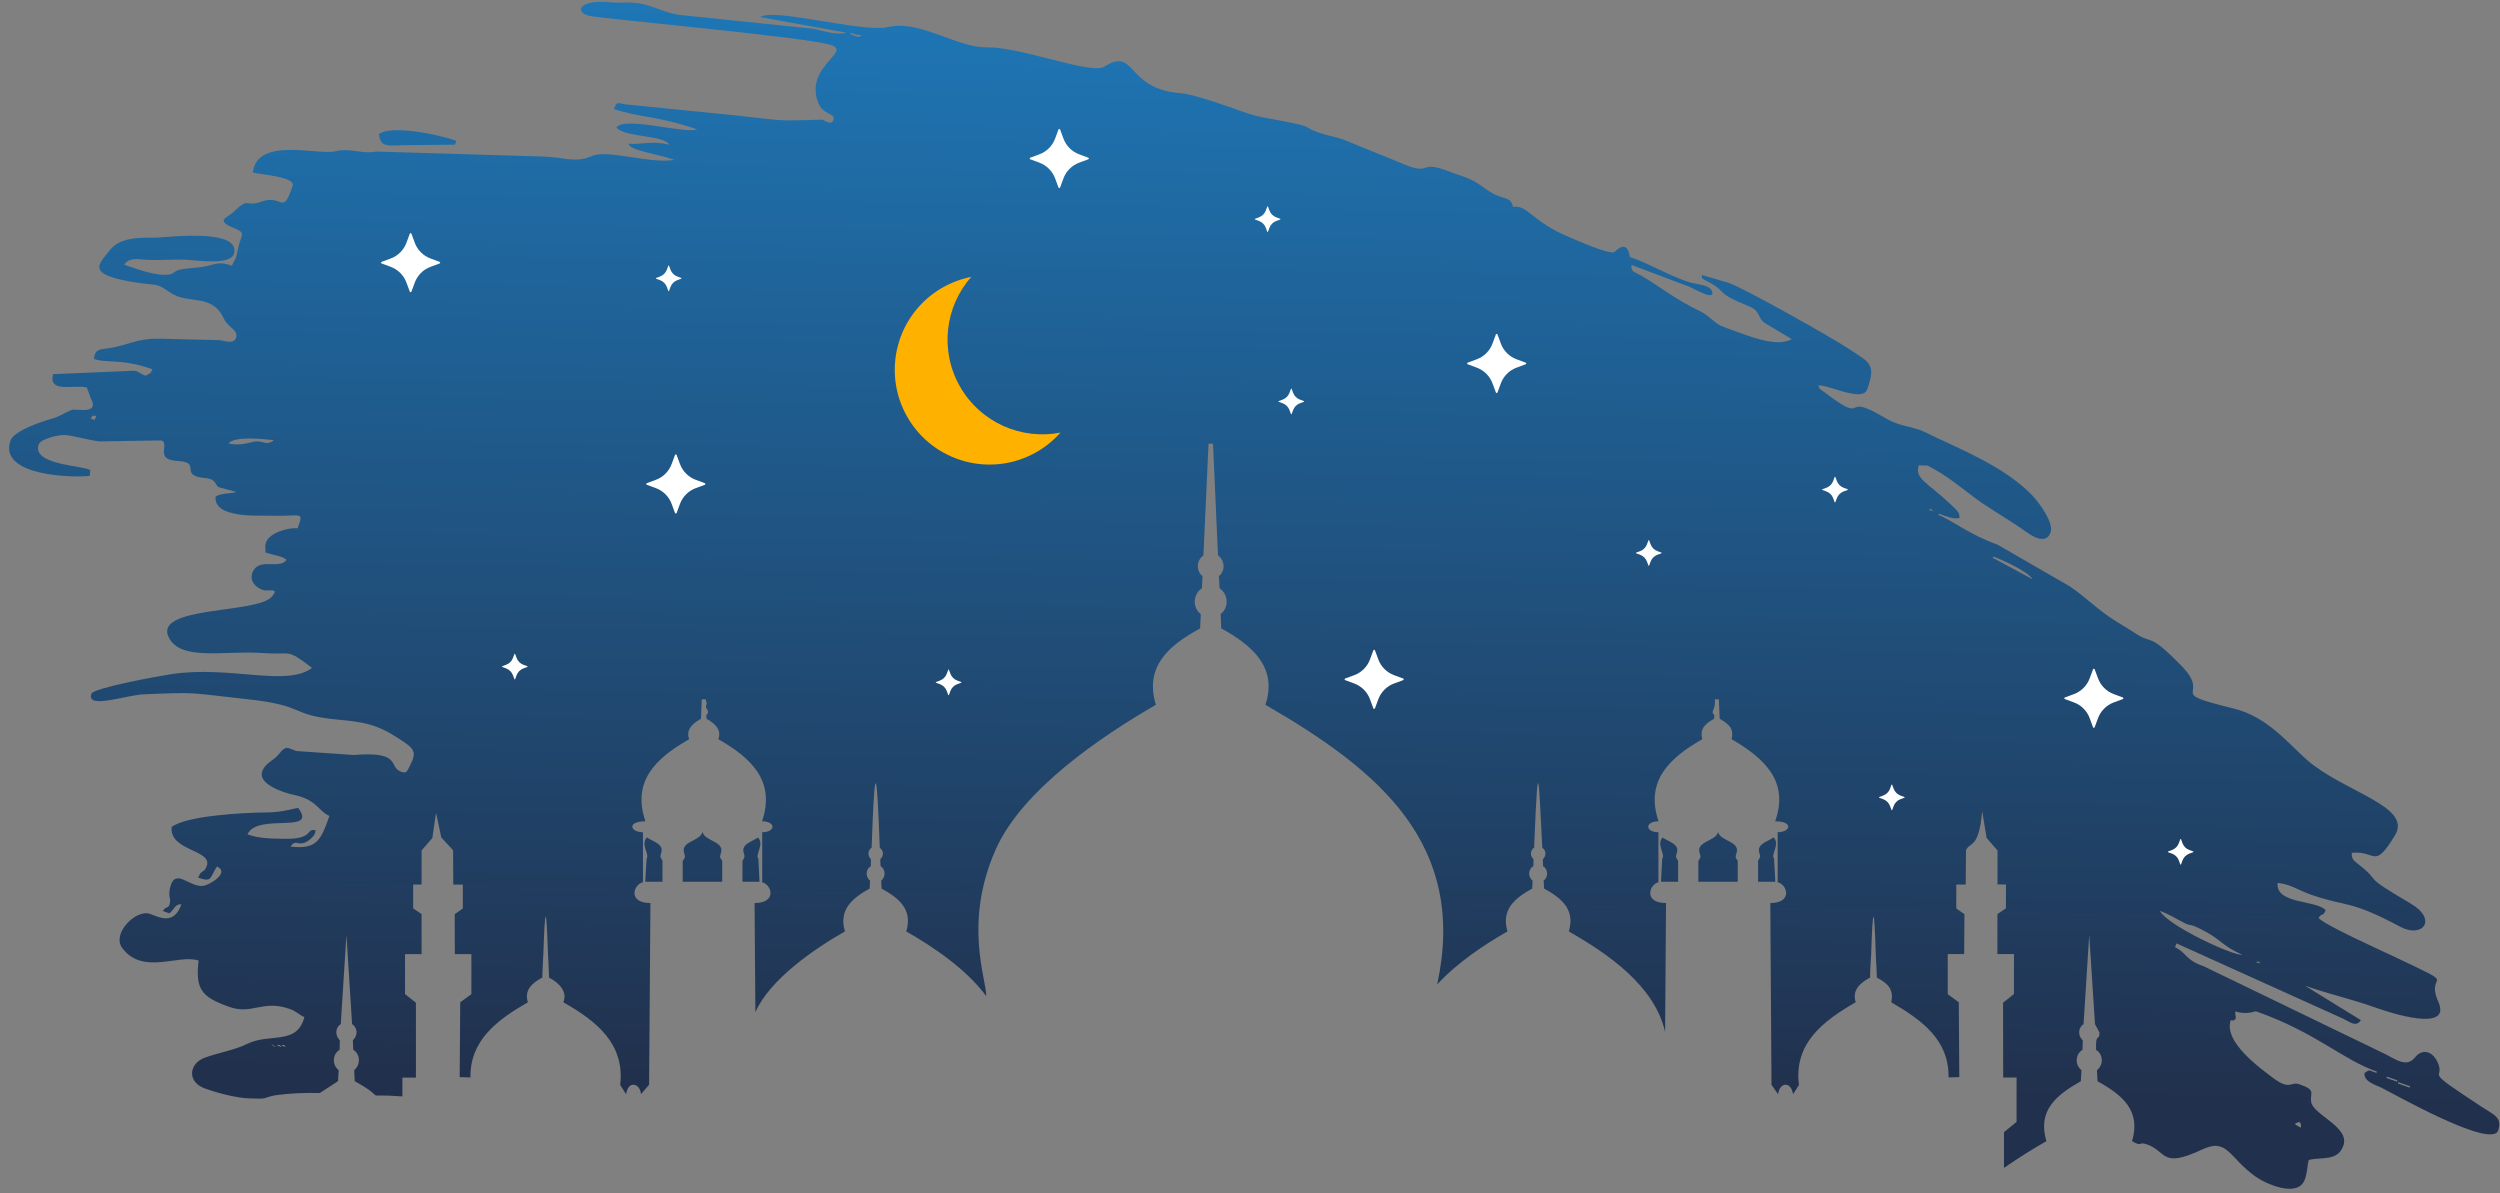 <?xml version="1.0" encoding="UTF-8"?><svg xmlns="http://www.w3.org/2000/svg" fill="none" height="126" style="fill: none;" viewBox="0 0 264 126" width="264"><rect x="0" y="0" width="264" height="126" fill="#808080" stroke="none"/><path clip-rule="evenodd" d="M68.141 93.112L68.279 90.687C68.632 90.232 67.597 89.144 68.321 88.431C69.001 88.917 70.166 89.118 69.805 90.128C69.602 90.763 70.01 90.613 69.957 91.064V93.112H68.141V93.112ZM72.093 91.064C72.063 90.669 72.489 90.782 72.26 90.128C71.802 88.813 73.91 88.872 74.174 87.883H74.201C74.451 88.872 76.573 88.813 76.115 90.128C75.884 90.786 76.303 90.63 76.268 91.064V93.112H72.092V91.064H72.093ZM78.404 91.064C78.345 90.693 78.772 90.741 78.556 90.128C78.209 89.125 79.362 88.92 80.04 88.442C80.757 89.171 79.712 90.209 80.082 90.686L80.206 93.111H78.403V91.064H78.404ZM175.404 93.112L175.528 90.687C175.902 90.225 174.878 89.176 175.57 88.443C176.25 88.921 177.415 89.126 177.054 90.129C176.834 90.741 177.241 90.634 177.207 91.065V93.113H175.404V93.112ZM179.344 91.064C179.312 90.658 179.738 90.751 179.496 90.128C179.038 88.813 181.16 88.872 181.424 87.883H181.438C181.702 88.872 183.81 88.813 183.366 90.128C183.12 90.774 183.539 90.641 183.506 91.064V93.112H179.345V91.064H179.344ZM185.654 91.064C185.567 90.699 186.008 90.752 185.806 90.128C185.446 89.117 186.611 88.917 187.29 88.431C188.02 89.15 186.966 90.218 187.346 90.687L187.471 93.112H185.654V91.064ZM40.003 14.165C40.239 15.747 40.985 15.315 43.561 15.322L48.045 15.28L48.191 14.864C46.328 14.207 41.352 13.157 40.003 14.165ZM42.493 115.782V113.792H43.921V105.888L42.77 104.972V100.754H44.518V96.53L43.63 95.923V93.403H44.518V89.812L45.657 88.487L46.045 85.829L46.6 88.437L47.848 89.789L47.863 93.412H48.875V95.939L48.016 96.538L48.03 100.754H49.778V104.985L48.598 105.842L48.543 113.743L49.68 113.78C49.62 109.866 52.486 107.712 55.742 105.842C55.344 104.54 56.188 103.803 57.267 103.233L57.282 102.74L57.323 101.865L57.338 101.437L57.379 100.738C57.55 95.5 57.699 95.489 57.864 100.738L57.906 101.437L57.921 101.865L57.962 102.74L57.976 103.233C58.938 103.741 59.979 104.653 59.488 105.842C63.006 107.832 65.991 110.218 65.494 114.579L66.119 115.549C66.322 114.044 67.607 114.385 67.686 115.549L68.545 114.547L68.685 95.361C66.278 95.361 66.868 93.405 67.894 93.162V87.883C66.529 87.883 66.177 86.732 68.157 86.732C66.719 82.489 69.229 80.079 72.777 78.061C72.388 77.025 73.194 76.358 74.025 75.904L74.081 74.432L74.108 73.848H74.525L74.635 74.325C74.296 74.885 75.118 74.976 74.593 75.508L74.607 75.904C75.435 76.356 76.24 77.039 75.856 78.061C79.39 80.072 81.903 82.517 80.474 86.732C81.95 86.732 81.929 87.883 80.489 87.883V93.167C81.514 93.428 82.066 95.361 79.684 95.361L79.767 106.883C81.333 103.375 86.03 100.176 89.227 98.359C88.546 96.083 89.965 94.864 91.835 93.833L91.876 92.998C91.301 92.503 91.484 91.72 91.96 91.467L91.973 90.742C91.546 90.312 91.686 89.738 92.042 89.518C92.366 80.495 92.575 80.407 92.903 89.518C93.282 89.791 93.387 90.31 92.958 90.742L92.986 91.467C93.46 91.752 93.618 92.514 93.055 92.998L93.096 93.833C94.981 94.872 96.391 96.074 95.703 98.359C98.575 100.005 102.045 102.342 104.151 105.191C104.151 103.341 101.737 97.463 105.122 89.759C107.918 83.393 116.317 77.754 122.059 74.426C120.843 70.368 123.399 68.19 126.733 66.357L126.802 64.85C125.875 64.151 125.998 62.703 126.927 62.121L126.983 60.838C126.282 60.272 126.345 59.166 127.08 58.657L127.622 46.85H128.093L128.62 58.657C129.353 59.165 129.424 60.268 128.717 60.838L128.786 62.121C129.718 62.744 129.806 64.166 128.897 64.85L128.967 66.357C132.203 68.136 134.945 70.459 133.627 74.426C145.674 81.375 154.964 89.152 151.77 103.958C153.845 101.685 156.76 99.74 159.191 98.358C158.512 96.076 159.916 94.872 161.798 93.832L161.841 92.997C161.266 92.504 161.447 91.719 161.924 91.466L161.938 90.741C161.491 90.294 161.649 89.739 162.006 89.517L162.034 88.744C162.446 78.583 162.51 82.893 162.866 89.517C163.249 89.793 163.349 90.311 162.922 90.741L162.949 91.466C163.451 91.766 163.563 92.578 163.005 92.997L163.061 93.832C164.945 94.873 166.352 96.074 165.668 98.358C169.828 100.742 174.716 104.082 175.836 108.968L175.933 95.36C173.56 95.36 174.127 93.421 175.129 93.166V87.882C173.704 87.882 173.683 86.731 175.143 86.731C173.717 82.517 176.23 80.07 179.762 78.06C179.489 76.964 180.023 76.443 181.01 75.903L181.037 75.507C180.626 75.194 181.035 74.977 181.079 74.432L181.106 73.848H181.508L181.536 74.432L181.577 75.507L181.605 75.903C182.539 76.458 183.142 76.904 182.853 78.06C186.337 80.079 188.954 82.508 187.457 86.731C189.438 86.731 189.087 87.882 187.721 87.882V93.161C188.756 93.406 189.324 95.36 186.945 95.36L187.069 114.551L187.763 115.547C187.944 114.212 189.163 114.208 189.344 115.547L189.968 114.577C189.415 110.2 192.482 107.838 195.961 105.84C195.562 104.552 196.424 103.792 197.486 103.231V102.738L197.528 101.863L197.555 101.435L197.597 100.736C197.761 95.499 197.921 95.492 198.081 100.736L198.109 101.435L198.137 101.863L198.179 102.738L198.192 103.231C199.387 103.864 199.999 104.48 199.717 105.84C203.002 107.754 205.825 109.827 205.766 113.778L206.903 113.741L206.847 105.84L205.683 104.983V100.752H207.416L207.444 96.536L206.583 95.937V93.41H207.582L207.61 89.787C207.963 88.895 208.987 89.683 209.316 85.653L209.788 88.485L210.938 89.81V93.401H211.827V95.921L210.926 96.528V100.752H212.674V104.97L211.522 105.886L211.537 113.79H212.951V118.478L211.62 119.551V123.333C213.187 122.248 214.726 121.282 216.1 120.506C215.139 117.288 217.113 115.662 219.734 114.178L219.803 113.015C218.988 112.327 219.259 111.218 219.914 110.871L219.941 109.861C219.31 109.249 219.545 108.44 220.024 108.148L220.621 98.725L221.231 108.148L221.703 109.028C221.703 110.086 221.287 108.867 221.343 110.871C222.039 111.271 222.219 112.359 221.44 113.015L221.496 114.178C224.16 115.648 226.101 117.299 225.144 120.506C226.285 121.166 225.747 120.504 226.729 120.851C228.828 121.591 228.203 123.431 232.533 121.393C235.242 120.118 235.329 122.209 238.194 124.253C239.218 124.985 242.676 126.576 243.395 124.536C243.681 123.723 243.617 123.2 243.801 122.494C245.187 122.139 246.86 122.681 247.461 120.973C248.16 118.99 244.256 117.721 244.059 116.367C243.914 115.378 244.622 115.134 242.864 114.514C241.85 114.157 241.907 115.151 240.194 113.945C238.624 112.779 234.771 109.997 235.57 107.729C236.01 107.775 235.763 107.817 236.085 107.597C236.128 107.034 236.008 107.368 236.052 106.805C237.274 107.205 238.14 106.76 238.241 106.796C244.545 109.017 247.317 111.867 250.994 113.162L250.945 113.301C250.102 113.004 250.241 112.913 249.687 113.326C249.616 114.239 250.837 114.544 251.512 114.878C252.687 115.459 263.099 121.367 263.795 119.39C264.276 118.026 263.389 117.746 262.16 116.94C255.432 112.522 258.347 114.238 257.408 112.17C256.902 111.058 255.846 110.651 255.014 111.671C254.116 112.772 253 111.866 251.922 111.331L232.728 102.044C230.707 101.357 230.919 100.589 229.687 100.035L229.834 99.619L247.084 107.412C248.084 107.814 248.733 108.579 249.313 107.73L243.41 104.089C246.128 105.046 248.194 105.453 250.876 106.41C252.38 106.947 258.956 109.094 257.486 105.78C255.996 102.422 260.127 104.495 252.891 101.051C251.272 100.28 245.681 97.787 244.834 96.94C245.289 96.276 245.232 96.92 245.594 96.115C244.584 95.021 240.267 95.495 240.517 93.234C241.949 93.391 242.618 93.973 243.992 94.458C247.928 95.845 247.976 94.936 253.498 97.88C255.794 99.105 257.477 97.121 254.555 95.406C248.919 92.1 251.845 93.428 248.929 91.171C248.518 90.854 248.308 90.647 248.353 90.061C250.955 89.779 250.64 91.926 252.907 88.215C254.797 85.113 247.486 83.648 243.584 80.22C241.681 78.549 239.456 75.691 235.849 74.811C228.453 73.009 233.606 73.639 230.408 70.362C226.708 66.57 227.498 68.238 225.343 66.782C224.759 66.389 224.157 66.049 223.45 65.61C221.57 64.444 220.337 63.119 218.59 61.931L210.936 57.512C207.957 56.462 206.024 54.852 204.69 54.383L204.739 54.243C205.468 54.5 206.262 54.868 206.922 54.699C206.974 54.041 206.469 53.743 206.017 53.285C203.577 50.956 202.133 50.556 202.635 49.13C203.696 49.248 203.142 48.914 204.327 49.587C205.922 50.493 207.261 51.623 208.702 52.693C209.827 53.528 211.9 54.75 213.291 55.693C214.002 56.173 215.965 57.851 216.541 56.214C216.905 55.182 215.282 53.008 214.592 52.297C211.582 49.192 207.067 47.488 203.225 45.61C202.329 45.172 201.272 45.057 200.287 44.711C199.026 44.267 198.324 43.552 196.96 43.07C195.223 42.458 196.559 44.382 192.673 41.426C192.208 41.073 192.153 41.164 192.014 40.703C193.065 40.588 196.681 42.531 197.179 41.117C198.133 38.408 197.462 38.312 195.248 36.846C193.348 35.587 184.299 30.492 182.551 29.875L179.723 29.034C179.744 29.523 179.493 29.246 180.719 29.943C182.318 30.849 181.184 30.945 184.659 32.329C186.043 32.881 185.473 33.614 186.529 34.206L189.207 35.811C187.504 36.785 184.336 35.343 182.007 34.522C181.094 34.201 180.534 33.349 179.601 32.903C176.755 31.54 175.145 30.146 173.198 29.041C172.552 28.673 172.228 28.724 172.286 27.976L178.358 30.266C178.832 30.449 181.04 31.786 180.816 30.844C180.616 29.999 179.162 30.086 178.22 29.754C175.907 28.94 174.413 27.945 172.114 27.135C171.809 25.097 170.567 26.578 170.479 26.616C169.849 26.887 166.467 25.351 165.671 25.021C161.727 23.388 161.354 21.608 159.762 21.846C159.618 20.883 158.926 21.026 157.883 20.552C157.197 20.241 156.478 19.595 155.71 19.165C154.793 18.652 153.922 18.462 153.161 18.157C149.588 16.73 151.388 18.761 147.828 17.165L142.22 14.883C141.191 14.45 140.397 14.399 139.252 13.995C137.356 13.327 139.022 13.487 135.435 12.778C133.888 12.472 132.963 12.409 131.276 11.809C129.828 11.295 126.108 9.949 124.796 9.856C119.244 9.466 119.927 5.634 117.362 6.635C117.068 6.749 116.631 7.056 116.44 7.122C114.736 7.715 107.666 4.946 104.219 5C101.168 5.047 97.571 2.348 94.257 2.77C93.853 2.822 93.617 2.904 93.294 2.929C90.005 3.194 81.581 0.836 80.282 1.806L89.386 3.453C88.362 3.734 86.978 3.288 85.958 3.047L71.859 1.585C70.362 1.409 69.463 0.815 67.968 0.455C66.532 0.112 65.838 0.373 64.517 0.244C61.326 -0.068 60.619 1.125 62.065 1.634C62.977 1.956 85.318 3.894 87.826 4.778C89.899 5.507 84.909 7.065 86.416 10.88C86.923 12.162 88.268 11.948 88.02 12.652C87.791 13.299 87.119 12.692 86.832 12.65C86.553 12.609 83.479 12.799 82.018 12.661C80.018 12.471 78.053 12.205 76.174 12.037L65.982 11.013C65.193 10.864 65.137 10.707 64.835 11.511C67.411 12.417 69.51 12.219 73.605 13.663C72.337 14.164 65.927 12.235 65.083 13.47C66.024 14.544 70.082 14.222 70.689 15.29C68.801 14.796 67.714 15.318 66.358 15.169C66.571 15.939 69.207 16.173 71.222 16.882C68.726 17.331 64.187 15.775 62.584 16.453C60.607 17.29 59.799 16.567 56.956 16.518L39.732 16.005C38.318 16.308 36.88 15.589 35.442 15.971C33.669 16.441 27.123 14.388 26.701 18.215C27.261 18.412 31.232 18.642 30.907 19.615C29.814 22.887 29.892 20.471 27.599 21.296C25.875 21.914 26.37 20.726 24.655 22.381C23.979 23.033 22.72 23.261 24.641 24.052C26.135 24.667 25.411 24.701 25.083 26.498C24.91 27.439 24.839 27.261 24.484 28.052C23.152 27.582 22.774 27.899 21.743 28.115C20.834 28.305 19.862 28.284 19.026 28.47C18.364 28.616 18.408 28.891 17.884 28.981C16.558 29.209 14.361 28.387 13.116 27.949C13.652 27.166 14.517 27.38 15.411 27.434C16.888 27.523 18.398 27.35 19.921 27.446C20.95 27.51 24.395 28.019 24.717 26.771C25.423 24.034 17.414 25.09 16.485 25.096C14.98 25.106 12.717 24.959 11.583 26.435C10.436 27.927 8.856 29.041 14.738 29.887C16.801 30.183 16.455 29.866 18.019 30.92C19.907 32.192 22.388 30.931 23.642 33.649C24.1 34.64 25.222 34.821 24.914 35.696C24.662 36.412 23.61 35.924 23.056 35.916L16.864 35.767C14.296 35.716 13.535 36.51 11.241 36.808C10.351 36.923 10.024 36.972 9.921 37.908C11.263 38.382 12.795 37.828 16.1 38.993C15.821 39.614 15.854 39.331 15.39 39.679C14.735 39.449 14.724 39.246 14.211 39.145L5.607 39.512C5.07 41.57 7.853 40.578 9.171 40.923L9.607 42.1C10.535 43.856 7.985 43.107 7.535 43.294C6.761 43.616 6.38 43.963 5.342 44.257C4.469 44.503 1.477 45.473 1.111 46.514C-0.253 50.387 8.11 50.449 9.481 50.243L9.519 49.638C8.719 49.142 3.325 49.097 4.084 46.938C4.299 46.331 6.166 45.909 6.838 45.935C7.619 45.966 9.276 46.47 10.513 46.612L17.045 46.508C17.858 46.794 16.678 48.095 17.897 48.525C18.592 48.77 18.967 48.589 19.663 48.835C20.502 49.131 19.701 49.941 20.71 50.297C21.398 50.539 21.685 50.414 22.219 50.587C22.789 50.772 22.82 51.353 23.114 51.456L24.969 51.954C24.239 52.154 23.445 52.046 22.772 52.429C22.511 54.783 27.437 54.425 28.48 54.458C31.917 54.566 32.101 53.88 31.429 55.79C30.424 55.68 28.449 56.267 28.095 57.27C27.916 57.774 28.088 57.815 28.031 58.339C28.89 58.643 29.836 58.703 30.255 59.123C29.52 60.194 27.251 58.781 26.644 60.505C26.346 61.351 26.988 62.03 27.732 62.293C28.324 62.502 29.605 61.986 28.684 63.028C27.087 64.834 16.057 63.963 17.851 67.368C19.145 69.824 23.724 68.678 27.694 68.96C30.937 69.19 30.195 68.414 32.952 70.533C30.212 72.58 24.3 70.236 18.026 71.199C16.533 71.428 9.865 72.658 9.655 73.255C9.062 74.939 13.296 73.409 15.118 73.325C21.028 73.056 20.072 73.191 25.981 73.821C32.534 74.52 30.412 75.503 35.684 75.993C38.465 76.252 39.808 76.482 42.157 78.02C43.728 79.049 44.1 79.344 43.25 80.934C42.967 81.463 42.937 81.701 42.366 81.499C40.932 80.994 42.549 79.305 37.36 79.728L31.267 79.305C30.325 78.974 30.23 78.656 29.456 79.625C28.807 80.44 28.035 80.494 27.688 81.479C27.213 82.826 30.041 83.731 30.934 83.915C33.524 84.445 33.52 85.598 34.785 86.165C33.873 88.753 33.468 89.709 30.677 89.401C31.247 88.567 31.39 89.359 32.298 88.926C32.767 88.702 33.361 88.154 33.316 87.676C32.245 87.426 33.224 88.635 30.051 88.575C28.748 88.551 27.447 88.574 26.133 88.112C27.182 85.777 33.619 88.161 31.491 85.316C31.291 85.299 29.894 85.789 28.14 85.795C25.931 85.802 19.749 86.113 18.13 87.322C17.849 89.887 22.446 89.706 21.836 91.438C21.538 92.281 21.29 91.724 20.93 92.68C22.405 93.2 22.131 92.718 22.907 91.503C24.334 92.144 22.116 93.461 21.461 93.546C19.978 93.735 18.477 91.519 17.953 93.766C17.73 94.727 18.117 94.903 17.9 95.516C17.73 95.998 17.586 95.624 17.19 96.202L17.884 96.447C18.395 96.066 18.484 95.438 19.158 95.491C18.367 97.737 16.847 96.863 15.833 96.506C14.358 95.986 11.778 98.587 12.902 100.103C15.077 103.033 18.904 100.71 20.968 101.437C20.639 104.429 21.202 105.268 24.24 106.337C26.627 107.179 27.748 105.544 30.573 106.539C31.37 106.819 31.489 107.11 32.143 107.404C31.354 110.419 28.521 109.05 26.107 110.234C24.715 110.917 23.084 111.15 21.612 111.698C19.923 112.328 19.733 114.273 21.672 114.956C23.087 115.455 24.975 115.943 26.326 115.992C28.477 116.069 27.587 115.966 29.055 115.661C30.617 115.446 32.177 115.379 33.773 115.425L35.695 114.17L35.764 113.007C35.02 112.438 35.129 111.283 35.861 110.863L35.889 109.853C35.299 109.282 35.461 108.458 35.986 108.14L36.583 98.717L37.179 108.14C37.714 108.5 37.865 109.269 37.263 109.853L37.305 110.863C38 111.263 38.154 112.374 37.402 113.007L37.458 114.17C41.378 116.344 37.693 115.427 42.493 115.782ZM28.648 110.241L29.156 110.576C28.822 110.459 28.815 110.453 28.648 110.241ZM29.394 110.348C29.594 110.252 29.843 110.754 29.523 110.475C29.52 110.472 29.079 110.498 29.394 110.348ZM29.859 110.355C30.058 110.259 30.308 110.76 29.988 110.482C29.986 110.48 29.545 110.506 29.859 110.355ZM10.148 43.928L10.001 44.344L9.585 44.198C9.835 43.83 9.697 43.881 10.148 43.928ZM24.124 46.821C24.803 45.994 28.09 46.391 28.93 46.485C27.974 47.199 27.839 46.355 26.602 46.689C25.875 46.887 24.992 47.049 24.124 46.821ZM242.976 119.082C242.612 118.918 242.621 118.884 242.33 118.698C242.803 118.375 243.027 118.413 242.976 119.082ZM253.261 114.274L254.511 114.714L254.462 114.853L253.211 114.413L253.261 114.274ZM252.059 113.694L253.17 114.086L253.121 114.226L252.009 113.833L252.059 113.694ZM238.378 101.537C238.578 101.442 238.828 101.942 238.507 101.663C238.504 101.661 238.063 101.688 238.378 101.537ZM237.454 101.056L237.48 101.112C237.479 101.108 237.436 101.064 237.454 101.056ZM228.077 96.191C229.06 96.537 229.765 97.012 230.703 97.483C231.522 97.894 231.009 97.345 233.02 98.443C234.622 99.317 234.676 99.876 236.758 100.811C236.026 101.012 229.007 97.826 228.077 96.191ZM189.511 59.342L189.537 59.398C189.535 59.393 189.492 59.35 189.511 59.342ZM210.438 58.908L210.488 58.769C211.282 59.049 214.165 60.332 214.64 61.168L210.438 58.908ZM203.816 53.765C204.015 53.669 204.265 54.171 203.945 53.892C203.942 53.889 203.501 53.915 203.816 53.765ZM89.804 3.606L89.853 3.467C90.508 3.697 90.484 3.661 91.014 3.72C90.545 4.041 90.544 3.867 89.804 3.606Z" fill="url(#a)" fill-rule="evenodd"/><g id="change1_1"><path clip-rule="evenodd" d="M99.517 30.378C100.492 29.819 101.52 29.443 102.565 29.238C99.803 32.362 99.196 37.017 101.383 40.836C103.571 44.654 107.896 46.483 111.987 45.681C111.282 46.478 110.437 47.176 109.463 47.734C104.67 50.481 98.559 48.822 95.812 44.03C93.065 39.236 94.724 33.124 99.517 30.378Z" fill="#FFB100" fill-rule="evenodd"/></g><g id="change2_1"><path clip-rule="evenodd" d="M74.427 51.022L73.472 50.669C72.7 50.384 72.09 49.774 71.805 49.001L71.452 48.046C71.438 48.011 71.404 47.986 71.366 47.986C71.328 47.986 71.294 48.01 71.28 48.046L70.927 49.001C70.643 49.774 70.032 50.384 69.26 50.669L68.305 51.022C68.269 51.036 68.245 51.069 68.245 51.108C68.245 51.146 68.268 51.18 68.305 51.194L69.26 51.546C70.033 51.831 70.643 52.441 70.927 53.214L71.28 54.169C71.294 54.205 71.328 54.229 71.366 54.229C71.404 54.229 71.438 54.206 71.452 54.169L71.805 53.214C72.09 52.441 72.7 51.831 73.472 51.546L74.427 51.194C74.463 51.18 74.488 51.146 74.488 51.108C74.487 51.069 74.463 51.036 74.427 51.022Z" fill="#fff" fill-rule="evenodd"/></g><g id="change2_2"><path clip-rule="evenodd" d="M161.11 38.296L160.155 37.943C159.382 37.658 158.772 37.048 158.487 36.275L158.135 35.32C158.121 35.284 158.087 35.26 158.049 35.26C158.011 35.26 157.977 35.283 157.963 35.32L157.61 36.275C157.325 37.048 156.715 37.658 155.942 37.943L154.988 38.296C154.952 38.309 154.927 38.343 154.927 38.382C154.927 38.42 154.951 38.454 154.988 38.467L155.942 38.82C156.715 39.105 157.325 39.715 157.61 40.488L157.963 41.443C157.977 41.479 158.011 41.503 158.049 41.503C158.087 41.503 158.121 41.48 158.135 41.443L158.487 40.488C158.772 39.715 159.382 39.105 160.155 38.82L161.11 38.467C161.146 38.454 161.17 38.42 161.17 38.382C161.17 38.343 161.147 38.308 161.11 38.296Z" fill="#fff" fill-rule="evenodd"/></g><g id="change2_3"><path clip-rule="evenodd" d="M224.172 73.651L223.217 73.299C222.445 73.013 221.834 72.403 221.55 71.631L221.197 70.676C221.183 70.64 221.149 70.615 221.111 70.615C221.073 70.615 221.039 70.639 221.025 70.676L220.672 71.631C220.388 72.403 219.777 73.013 219.005 73.299L218.05 73.651C218.014 73.665 217.99 73.698 217.99 73.737C217.99 73.775 218.013 73.809 218.05 73.823L219.005 74.175C219.778 74.46 220.388 75.07 220.672 75.843L221.025 76.798C221.039 76.834 221.073 76.859 221.111 76.859C221.149 76.859 221.183 76.835 221.197 76.798L221.55 75.843C221.835 75.07 222.445 74.46 223.217 74.175L224.172 73.823C224.208 73.809 224.232 73.775 224.232 73.737C224.231 73.698 224.208 73.665 224.172 73.651Z" fill="#fff" fill-rule="evenodd"/></g><g id="change2_4"><path clip-rule="evenodd" d="M148.172 71.651L147.217 71.299C146.444 71.014 145.834 70.404 145.549 69.631L145.197 68.676C145.183 68.64 145.149 68.615 145.111 68.615C145.073 68.615 145.039 68.639 145.025 68.676L144.672 69.631C144.388 70.404 143.777 71.014 143.005 71.299L142.05 71.651C142.014 71.665 141.989 71.699 141.989 71.737C141.989 71.776 142.013 71.809 142.05 71.823L143.005 72.176C143.777 72.461 144.388 73.071 144.672 73.843L145.025 74.798C145.039 74.834 145.073 74.859 145.111 74.859C145.149 74.859 145.183 74.835 145.197 74.798L145.549 73.843C145.834 73.071 146.444 72.461 147.217 72.176L148.172 71.823C148.208 71.809 148.232 71.776 148.232 71.737C148.231 71.699 148.208 71.665 148.172 71.651Z" fill="#fff" fill-rule="evenodd"/></g><g id="change2_5"><path clip-rule="evenodd" d="M46.422 27.651L45.467 27.299C44.694 27.014 44.084 26.404 43.799 25.631L43.446 24.676C43.433 24.64 43.399 24.616 43.361 24.616C43.323 24.616 43.289 24.639 43.275 24.676L42.922 25.631C42.637 26.404 42.027 27.014 41.254 27.299L40.3 27.651C40.264 27.665 40.239 27.699 40.239 27.737C40.239 27.776 40.263 27.809 40.3 27.823L41.254 28.176C42.027 28.461 42.637 29.071 42.922 29.843L43.275 30.798C43.289 30.834 43.323 30.859 43.361 30.859C43.399 30.859 43.433 30.835 43.446 30.798L43.799 29.843C44.084 29.071 44.694 28.461 45.467 28.176L46.422 27.823C46.458 27.809 46.482 27.776 46.482 27.737C46.481 27.699 46.458 27.665 46.422 27.651Z" fill="#fff" fill-rule="evenodd"/></g><g id="change2_6"><path clip-rule="evenodd" d="M114.922 16.651L113.967 16.299C113.194 16.014 112.584 15.404 112.299 14.631L111.947 13.676C111.933 13.64 111.899 13.615 111.861 13.615C111.823 13.615 111.789 13.639 111.775 13.676L111.422 14.631C111.137 15.404 110.527 16.014 109.754 16.299L108.8 16.651C108.764 16.665 108.739 16.699 108.739 16.737C108.739 16.776 108.763 16.809 108.8 16.823L109.754 17.175C110.527 17.461 111.137 18.071 111.422 18.843L111.775 19.798C111.789 19.834 111.823 19.859 111.861 19.859C111.899 19.859 111.933 19.835 111.947 19.798L112.299 18.843C112.584 18.071 113.194 17.461 113.967 17.175L114.922 16.823C114.958 16.809 114.982 16.776 114.982 16.737C114.981 16.699 114.958 16.665 114.922 16.651Z" fill="#fff" fill-rule="evenodd"/></g><g id="change2_7"><path clip-rule="evenodd" d="M101.502 72.021L101.087 71.868C100.75 71.744 100.485 71.479 100.361 71.142L100.208 70.727C100.202 70.711 100.187 70.701 100.171 70.701C100.155 70.701 100.14 70.712 100.133 70.727L99.981 71.142C99.857 71.479 99.591 71.744 99.255 71.868L98.839 72.021C98.823 72.027 98.813 72.042 98.813 72.058C98.813 72.074 98.824 72.089 98.839 72.096L99.255 72.248C99.591 72.372 99.857 72.638 99.981 72.975L100.133 73.39C100.14 73.406 100.154 73.416 100.171 73.416C100.188 73.416 100.202 73.405 100.208 73.39L100.361 72.975C100.485 72.638 100.75 72.372 101.087 72.248L101.502 72.096C101.518 72.089 101.528 72.075 101.528 72.058C101.528 72.041 101.518 72.027 101.502 72.021Z" fill="#fff" fill-rule="evenodd"/></g><g id="change2_8"><path clip-rule="evenodd" d="M55.692 70.355L55.277 70.202C54.94 70.078 54.675 69.813 54.551 69.476L54.398 69.06C54.392 69.044 54.377 69.035 54.361 69.035C54.343 69.035 54.329 69.045 54.323 69.06L54.17 69.476C54.046 69.813 53.781 70.078 53.444 70.202L53.029 70.355C53.013 70.361 53.003 70.376 53.003 70.392C53.003 70.408 53.014 70.423 53.029 70.429L53.444 70.582C53.781 70.706 54.046 70.972 54.17 71.309L54.323 71.724C54.329 71.74 54.344 71.749 54.361 71.749C54.378 71.749 54.392 71.739 54.398 71.724L54.551 71.309C54.675 70.972 54.94 70.706 55.277 70.582L55.692 70.429C55.708 70.423 55.718 70.408 55.718 70.392C55.718 70.376 55.708 70.361 55.692 70.355Z" fill="#fff" fill-rule="evenodd"/></g><g id="change2_9"><path clip-rule="evenodd" d="M71.943 29.355L71.527 29.202C71.19 29.078 70.925 28.812 70.801 28.476L70.648 28.06C70.642 28.044 70.627 28.035 70.611 28.035C70.595 28.035 70.58 28.045 70.573 28.06L70.421 28.476C70.297 28.812 70.031 29.078 69.695 29.202L69.279 29.355C69.263 29.361 69.253 29.376 69.253 29.392C69.253 29.408 69.264 29.423 69.279 29.429L69.695 29.582C70.031 29.706 70.297 29.972 70.421 30.309L70.573 30.724C70.58 30.74 70.594 30.749 70.611 30.749C70.628 30.749 70.642 30.739 70.648 30.724L70.801 30.309C70.925 29.972 71.19 29.706 71.527 29.582L71.943 29.429C71.958 29.423 71.968 29.408 71.968 29.392C71.968 29.376 71.958 29.361 71.943 29.355Z" fill="#fff" fill-rule="evenodd"/></g><g id="change2_10"><path clip-rule="evenodd" d="M135.193 23.105L134.777 22.952C134.44 22.828 134.175 22.562 134.051 22.226L133.898 21.81C133.892 21.794 133.877 21.785 133.861 21.785C133.845 21.785 133.83 21.795 133.823 21.81L133.671 22.226C133.547 22.562 133.281 22.828 132.945 22.952L132.529 23.105C132.513 23.111 132.503 23.126 132.503 23.142C132.503 23.158 132.514 23.173 132.529 23.179L132.945 23.332C133.281 23.456 133.547 23.721 133.671 24.058L133.823 24.474C133.83 24.49 133.844 24.499 133.861 24.499C133.878 24.499 133.892 24.489 133.898 24.474L134.051 24.058C134.175 23.721 134.44 23.456 134.777 23.332L135.193 23.179C135.209 23.173 135.218 23.158 135.218 23.142C135.218 23.126 135.209 23.111 135.193 23.105Z" fill="#fff" fill-rule="evenodd"/></g><g id="change2_11"><path clip-rule="evenodd" d="M175.443 58.354L175.027 58.202C174.691 58.078 174.425 57.812 174.301 57.476L174.148 57.06C174.142 57.044 174.127 57.034 174.111 57.034C174.095 57.034 174.08 57.045 174.074 57.06L173.921 57.476C173.797 57.812 173.531 58.078 173.195 58.202L172.779 58.354C172.763 58.361 172.754 58.375 172.754 58.392C172.754 58.409 172.764 58.423 172.779 58.429L173.195 58.582C173.531 58.706 173.797 58.971 173.921 59.308L174.074 59.724C174.08 59.74 174.095 59.749 174.111 59.749C174.127 59.749 174.142 59.739 174.148 59.724L174.301 59.308C174.425 58.971 174.691 58.706 175.027 58.582L175.443 58.429C175.459 58.423 175.468 58.408 175.468 58.392C175.468 58.376 175.459 58.361 175.443 58.354Z" fill="#fff" fill-rule="evenodd"/></g><g id="change2_12"><path clip-rule="evenodd" d="M195.109 51.665L194.694 51.512C194.357 51.388 194.092 51.122 193.968 50.786L193.814 50.37C193.809 50.354 193.794 50.345 193.777 50.345C193.76 50.345 193.746 50.355 193.74 50.37L193.588 50.786C193.463 51.122 193.198 51.388 192.861 51.512L192.446 51.665C192.43 51.671 192.42 51.686 192.42 51.702C192.42 51.718 192.431 51.733 192.446 51.739L192.861 51.892C193.198 52.016 193.463 52.282 193.588 52.618L193.74 53.034C193.746 53.05 193.761 53.059 193.777 53.059C193.795 53.059 193.809 53.049 193.814 53.034L193.968 52.618C194.092 52.282 194.357 52.016 194.694 51.892L195.109 51.739C195.125 51.733 195.135 51.718 195.135 51.702C195.135 51.686 195.125 51.671 195.109 51.665Z" fill="#fff" fill-rule="evenodd"/></g><g id="change2_13"><path clip-rule="evenodd" d="M201.109 84.165L200.694 84.012C200.357 83.888 200.092 83.622 199.968 83.286L199.815 82.87C199.809 82.854 199.794 82.845 199.778 82.845C199.762 82.845 199.746 82.855 199.74 82.87L199.588 83.286C199.463 83.622 199.198 83.888 198.861 84.012L198.446 84.165C198.43 84.171 198.42 84.186 198.42 84.202C198.42 84.218 198.431 84.233 198.446 84.239L198.861 84.392C199.198 84.516 199.463 84.782 199.588 85.118L199.74 85.534C199.746 85.55 199.761 85.559 199.778 85.559C199.795 85.559 199.809 85.549 199.815 85.534L199.968 85.118C200.092 84.782 200.357 84.516 200.694 84.392L201.109 84.239C201.125 84.233 201.135 84.218 201.135 84.202C201.135 84.186 201.125 84.171 201.109 84.165Z" fill="#fff" fill-rule="evenodd"/></g><g id="change2_14"><path clip-rule="evenodd" d="M231.609 89.915L231.194 89.762C230.857 89.638 230.592 89.372 230.468 89.036L230.315 88.62C230.309 88.604 230.294 88.594 230.277 88.594C230.26 88.594 230.246 88.605 230.24 88.62L230.088 89.036C229.963 89.372 229.698 89.638 229.361 89.762L228.946 89.915C228.93 89.921 228.92 89.936 228.92 89.952C228.92 89.968 228.931 89.983 228.946 89.989L229.361 90.142C229.698 90.266 229.963 90.531 230.088 90.868L230.24 91.284C230.246 91.3 230.261 91.309 230.277 91.309C230.295 91.309 230.309 91.299 230.315 91.284L230.468 90.868C230.592 90.531 230.857 90.266 231.194 90.142L231.609 89.989C231.625 89.983 231.635 89.968 231.635 89.952C231.635 89.936 231.625 89.921 231.609 89.915Z" fill="#fff" fill-rule="evenodd"/></g><g id="change2_15"><path clip-rule="evenodd" d="M137.693 42.354L137.277 42.202C136.941 42.078 136.675 41.812 136.551 41.475L136.398 41.06C136.392 41.044 136.377 41.034 136.361 41.034C136.345 41.034 136.33 41.045 136.324 41.06L136.171 41.475C136.047 41.812 135.781 42.078 135.445 42.202L135.029 42.354C135.014 42.36 135.004 42.375 135.004 42.392C135.004 42.409 135.015 42.423 135.029 42.429L135.445 42.582C135.781 42.706 136.047 42.971 136.171 43.308L136.324 43.723C136.33 43.74 136.345 43.749 136.361 43.749C136.377 43.749 136.392 43.739 136.398 43.723L136.551 43.308C136.675 42.971 136.941 42.706 137.277 42.582L137.693 42.429C137.709 42.423 137.719 42.408 137.719 42.392C137.719 42.376 137.709 42.36 137.693 42.354Z" fill="#fff" fill-rule="evenodd"/></g><defs><linearGradient gradientUnits="userSpaceOnUse" id="a" x1="133.976" x2="131.899" y1="-8.126" y2="115.583"><stop stop-color="#1E7CBE"/><stop offset="1" stop-color="#21304C"/></linearGradient></defs></svg>